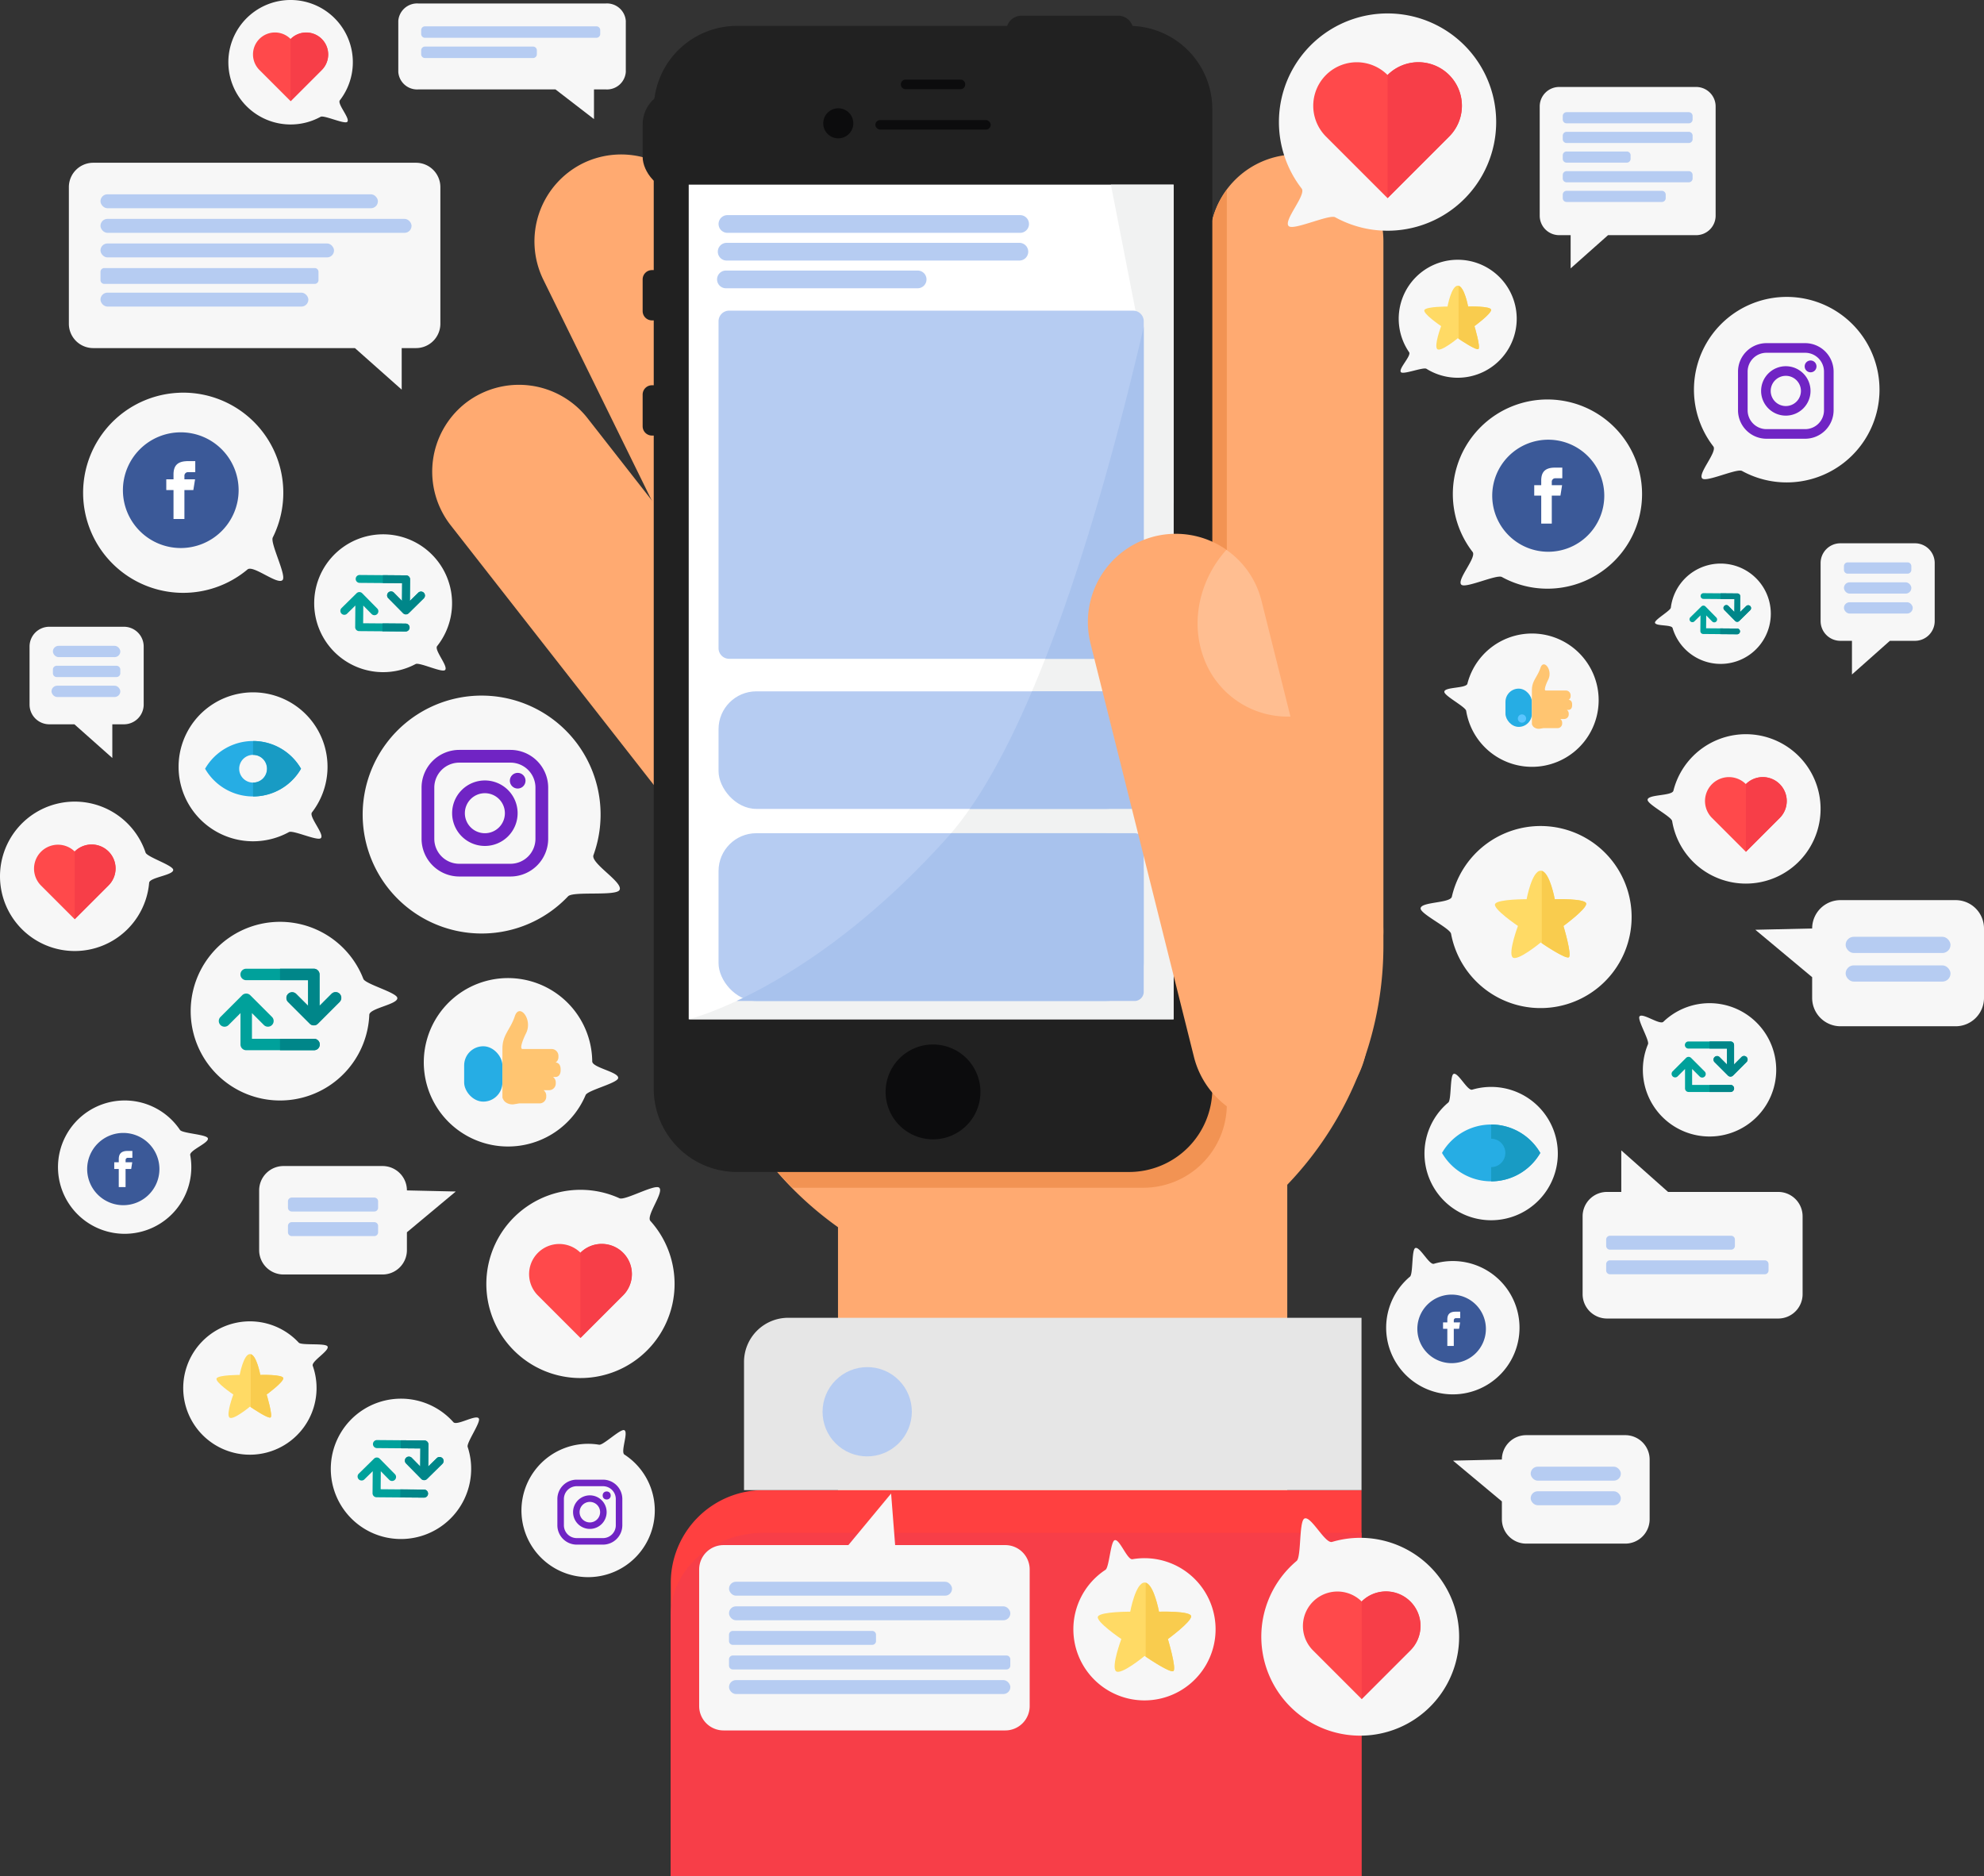 <svg xmlns="http://www.w3.org/2000/svg" xmlns:xlink="http://www.w3.org/1999/xlink" width="425.569" height="402.467"><rect width="100%" height="100%" fill="#333333" stroke="none"/><defs><linearGradient id="a" x1=".5" y1="15.936" x2=".5" y2="14.946" gradientUnits="objectBoundingBox"><stop offset="0" stop-color="#e09b3d"></stop><stop offset=".3" stop-color="#c74c4d"></stop><stop offset=".6" stop-color="#c21975"></stop><stop offset="1" stop-color="#7024c4"></stop></linearGradient><linearGradient id="b" x1=".5" y1="30.341" x2=".5" y2="28.428" xlink:href="#a"></linearGradient><linearGradient id="c" x1=".5" y1="127.107" x2=".5" y2="119.125" xlink:href="#a"></linearGradient><linearGradient id="d" x1=".5" y1="20.783" x2=".5" y2="19.794" xlink:href="#a"></linearGradient><linearGradient id="e" x1=".5" y1="39.711" x2=".5" y2="37.799" xlink:href="#a"></linearGradient><linearGradient id="f" x1=".5" y1="166.215" x2=".5" y2="158.233" xlink:href="#a"></linearGradient><linearGradient id="g" x1=".5" y1="30.113" x2=".5" y2="29.123" xlink:href="#a"></linearGradient><linearGradient id="h" x1=".5" y1="57.748" x2=".5" y2="55.836" xlink:href="#a"></linearGradient><linearGradient id="i" x1=".5" y1="241.488" x2=".5" y2="233.506" xlink:href="#a"></linearGradient></defs><g transform="translate(-109.253 -34.74)"><g transform="translate(201.964 56.736)"><path data-name="&#x41F;&#x440;&#x44F;&#x43C;&#x43E;&#x443;&#x433;&#x43E;&#x43B;&#x44C;&#x43D;&#x438;&#x43A; 992" fill="#ffaa71" d="M87.04 186.059h96.369v194.412H87.04z"></path><path data-name="&#x41A;&#x43E;&#x43D;&#x442;&#x443;&#x440; 797" d="M185.394 11.127a18.636 18.636 0 0 1 18.636 18.636v147.8a18.636 18.636 0 0 1-18.636 18.636 18.636 18.636 0 0 1-18.636-18.636V29.764a18.636 18.636 0 0 1 18.636-18.636Z" fill="#ffaa71"></path><path data-name="&#x41A;&#x43E;&#x43D;&#x442;&#x443;&#x440; 798" d="M148.393 0a18.636 18.636 0 0 1 18.636 18.636v128.708a18.636 18.636 0 0 1-18.635 18.641 18.636 18.636 0 0 1-18.636-18.636V18.636A18.636 18.636 0 0 1 148.393 0Z" fill="#ffaa71"></path><path data-name="&#x41A;&#x43E;&#x43D;&#x442;&#x443;&#x440; 799" d="M97.106 144.945a18.691 18.691 0 0 0 8.515-24.942L57.276 21.542a18.691 18.691 0 0 0-24.942-8.515 18.691 18.691 0 0 0-8.515 24.942l48.345 98.461a18.691 18.691 0 0 0 24.942 8.515Z" fill="#ffaa71"></path><path data-name="&#x41A;&#x43E;&#x43D;&#x442;&#x443;&#x440; 800" d="M104.381 188.823a18.691 18.691 0 0 0 3.2-26.161L33.294 67.684a18.691 18.691 0 0 0-26.161-3.2 18.691 18.691 0 0 0-3.2 26.161l74.285 94.978a18.691 18.691 0 0 0 26.161 3.2Z" fill="#ffaa71"></path><path data-name="&#x41A;&#x43E;&#x43D;&#x442;&#x443;&#x440; 801" d="M129.949 104.993a74.081 74.081 0 0 1 74.081 74.081v1.786a74.08 74.08 0 0 1-74.081 74.081 74.081 74.081 0 0 1-74.078-74.081v-1.786a74.081 74.081 0 0 1 74.081-74.081Z" fill="#ffaa71"></path><path data-name="&#x41A;&#x43E;&#x43D;&#x442;&#x443;&#x440; 802" d="M199.332 380.472H51.171v-62.941a19.888 19.888 0 0 1 19.888-19.888h128.273Z" fill="#ff4040"></path><path data-name="&#x41A;&#x43E;&#x43D;&#x442;&#x443;&#x440; 803" d="M199.332 380.471H51.171v-55.977c0-9.769 8.9-17.687 19.888-17.687h128.273Z" fill="#f73e48"></path><path data-name="&#x41A;&#x43E;&#x43D;&#x442;&#x443;&#x440; 804" d="M199.335 260.68H76.362a9.481 9.481 0 0 0-9.481 9.48v27.481h132.454Z" fill="#e6e6e6"></path><ellipse data-name="&#x42D;&#x43B;&#x43B;&#x438;&#x43F;&#x441; 51" cx="9.583" cy="9.565" rx="9.583" ry="9.565" transform="rotate(-44.946 379.333 44.007)" fill="#b6ccf2"></ellipse><path data-name="&#x41A;&#x43E;&#x43D;&#x442;&#x443;&#x440; 805" d="M77.254 232.785h75.331a17.911 17.911 0 0 0 17.859-17.858V18.685a18.562 18.562 0 0 0-3.413 7.935v-7.982a18.636 18.636 0 1 0-37.272 0v15.873a18.7 18.7 0 0 0-18.363-15.49 18.691 18.691 0 0 0-18.642 18.634v21.014a18.633 18.633 0 0 0-37 3.146v120.578a18.549 18.549 0 0 0 .259 3.067 73.9 73.9 0 0 0 21.241 47.325Z" fill="#f29353"></path></g><g transform="translate(247.1 38.106)"><g data-name="tlp body"><path data-name="&#x41A;&#x43E;&#x43D;&#x442;&#x443;&#x440; 806" d="M20.238 2.186h84.1a17.859 17.859 0 0 1 17.858 17.858v210.132a17.859 17.859 0 0 1-17.859 17.859h-84.1A17.858 17.858 0 0 1 2.38 230.176V20.045A17.859 17.859 0 0 1 20.238 2.186Z" fill="#212121"></path><path data-name="&#x41A;&#x43E;&#x43D;&#x442;&#x443;&#x440; 807" d="M81.271 0h20.726a3.258 3.258 0 0 1 3.258 3.258v5.66a3.258 3.258 0 0 1-3.258 3.258H81.271a3.258 3.258 0 0 1-3.258-3.258v-5.66A3.258 3.258 0 0 1 81.271 0Z" fill="#212121"></path><rect data-name="&#x41F;&#x440;&#x44F;&#x43C;&#x43E;&#x443;&#x433;&#x43E;&#x43B;&#x44C;&#x43D;&#x438;&#x43A; 993" width="14.646" height="21.584" rx="7.323" transform="translate(0 15.994)" fill="#212121"></rect><path data-name="&#x41A;&#x43E;&#x43D;&#x442;&#x443;&#x440; 808" d="M2 54.571h10.646a2 2 0 0 1 2 2v6.791a2 2 0 0 1-2 2H2a2 2 0 0 1-2-2v-6.791a2 2 0 0 1 2-2Z" fill="#212121"></path><path data-name="&#x41A;&#x43E;&#x43D;&#x442;&#x443;&#x440; 809" d="M2 79.275h10.646a2 2 0 0 1 2 2v6.791a2 2 0 0 1-2 2H2a2 2 0 0 1-2-2v-6.791a2 2 0 0 1 2-2Z" fill="#212121"></path><rect data-name="&#x41F;&#x440;&#x44F;&#x43C;&#x43E;&#x443;&#x433;&#x43E;&#x43B;&#x44C;&#x43D;&#x438;&#x43A; 994" width="24.743" height="2.036" rx="1.018" transform="translate(49.919 22.391)" fill="#0c0c0d"></rect><path data-name="&#x41A;&#x43E;&#x43D;&#x442;&#x443;&#x440; 810" d="M56.374 13.718h11.833a.981.981 0 0 1 .981.981v.074a.981.981 0 0 1-.981.981H56.374a.981.981 0 0 1-.981-.981v-.074a.981.981 0 0 1 .981-.981Z" fill="#0c0c0d"></path><circle data-name="&#x42D;&#x43B;&#x43B;&#x438;&#x43F;&#x441; 52" cx="3.227" cy="3.227" r="3.227" transform="rotate(-7.018 184.537 -302.701)" fill="#0c0c0d"></circle><path data-name="&#x41A;&#x43E;&#x43D;&#x442;&#x443;&#x440; 811" d="M69.484 223.664a10.174 10.174 0 1 0 0 14.388 10.185 10.185 0 0 0 0-14.388Z" fill="#0c0c0d"></path></g><path data-name="&#x41F;&#x440;&#x44F;&#x43C;&#x43E;&#x443;&#x433;&#x43E;&#x43B;&#x44C;&#x43D;&#x438;&#x43A; 995" fill="#fff" d="M9.882 36.24h104.005v179.041H9.882z"></path><path data-name="&#x41A;&#x43E;&#x43D;&#x442;&#x443;&#x440; 812" d="M65.332 176.322c-29.309 32.649-55.45 38.959-55.45 38.959h104.005V36.24S94.64 143.674 65.332 176.322Z" fill="#f1f2f2"></path><path data-name="&#x41A;&#x43E;&#x43D;&#x442;&#x443;&#x440; 813" d="M113.887 105.03V36.24h-13.448Z" fill="#f1f2f2"></path><path data-name="&#x41A;&#x43E;&#x43D;&#x442;&#x443;&#x440; 814" d="M80.972 46.58H18.187a1.9 1.9 0 0 1-1.9-1.9 1.9 1.9 0 0 1 1.9-1.9h62.785a1.9 1.9 0 0 1 1.9 1.9 1.9 1.9 0 0 1-1.9 1.9Z" fill="#b6ccf2"></path><path data-name="&#x41A;&#x43E;&#x43D;&#x442;&#x443;&#x440; 815" d="M80.811 52.524H18.025a1.9 1.9 0 0 1-1.9-1.9 1.9 1.9 0 0 1 1.9-1.9H80.81a1.9 1.9 0 0 1 1.9 1.9 1.9 1.9 0 0 1-1.899 1.9Z" fill="#b6ccf2"></path><path data-name="&#x41A;&#x43E;&#x43D;&#x442;&#x443;&#x440; 816" d="M58.99 58.469H17.865a1.9 1.9 0 0 1-1.9-1.9 1.9 1.9 0 0 1 1.9-1.9h41.126a1.9 1.9 0 0 1 1.9 1.9 1.9 1.9 0 0 1-1.901 1.9Z" fill="#b6ccf2"></path><rect data-name="&#x41F;&#x440;&#x44F;&#x43C;&#x43E;&#x443;&#x433;&#x43E;&#x43B;&#x44C;&#x43D;&#x438;&#x43A; 996" width="91.204" height="35.993" rx="8.11" transform="translate(16.282 175.364)" fill="#b6ccf2"></rect><rect data-name="&#x41F;&#x440;&#x44F;&#x43C;&#x43E;&#x443;&#x433;&#x43E;&#x43B;&#x44C;&#x43D;&#x438;&#x43A; 997" width="91.204" height="25.218" rx="8.11" transform="translate(16.282 144.932)" fill="#b6ccf2"></rect><path data-name="&#x41A;&#x43E;&#x43D;&#x442;&#x443;&#x440; 817" d="M18.558 63.275h86.653a2.276 2.276 0 0 1 2.276 2.276v70.125a2.276 2.276 0 0 1-2.276 2.276H18.558a2.276 2.276 0 0 1-2.276-2.276v-70.13a2.276 2.276 0 0 1 2.276-2.276Z" fill="#b6ccf2"></path><path data-name="&#x41A;&#x43E;&#x43D;&#x442;&#x443;&#x440; 818" d="M107.486 135.984V66.711c-4.749 20.482-11.975 47.9-21.125 71.241h19.157a1.968 1.968 0 0 0 1.968-1.968Z" fill="#a8c2ed"></path><path data-name="&#x41A;&#x43E;&#x43D;&#x442;&#x443;&#x440; 819" d="M20.139 211.353h85.376a1.968 1.968 0 0 0 1.968-1.968v-32.053a1.968 1.968 0 0 0-1.968-1.968h-39.35c-.278.325-.557.646-.837.958-18.056 20.118-34.913 30.231-45.189 35.031Z" fill="#a8c2ed"></path><path data-name="&#x41A;&#x43E;&#x43D;&#x442;&#x443;&#x440; 820" d="M105.518 170.15a1.968 1.968 0 0 0 1.968-1.968V146.9a1.968 1.968 0 0 0-1.968-1.968H83.511c-4.115 9.667-8.577 18.367-13.343 25.218Z" fill="#a8c2ed"></path></g><path data-name="&#x41A;&#x43E;&#x43D;&#x442;&#x443;&#x440; 821" d="M388.292 275.256a18.957 18.957 0 0 0 13.749-22.923l-22.212-88.785a18.956 18.956 0 0 0-22.923-13.749 18.957 18.957 0 0 0-13.749 22.923l22.211 88.785a18.957 18.957 0 0 0 22.924 13.749Z" fill="#ffaa71"></path><path data-name="&#x41A;&#x43E;&#x43D;&#x442;&#x443;&#x440; 822" d="M367.502 175.989c-3.023-7.961-.854-17.016 4.809-23.305a18.794 18.794 0 0 1 7.517 10.864l6.228 24.9a19.139 19.139 0 0 1-18.554-12.459Z" fill="#ffbe91"></path><path data-name="&#x41A;&#x43E;&#x43D;&#x442;&#x443;&#x440; 823" d="M124.024 74.881v29.3a5.228 5.228 0 0 0 5.228 5.228h56.132l10.032 8.911v-8.911h3.068a5.228 5.228 0 0 0 5.228-5.228v-29.3a5.228 5.228 0 0 0-5.228-5.228h-69.237a5.228 5.228 0 0 0-5.223 5.228Z" fill="#f7f7f7"></path><rect data-name="&#x41F;&#x440;&#x44F;&#x43C;&#x43E;&#x443;&#x433;&#x43E;&#x43B;&#x44C;&#x43D;&#x438;&#x43A; 998" width="44.589" height="2.989" rx="1.494" transform="translate(130.807 97.515)" fill="#b6ccf2"></rect><path data-name="&#x41A;&#x43E;&#x43D;&#x442;&#x443;&#x440; 824" d="M131.624 92.24h45.132a.814.814 0 0 1 .815.814v1.772a.814.814 0 0 1-.815.814h-45.132a.815.815 0 0 1-.814-.815v-1.772a.814.814 0 0 1 .814-.813Z" fill="#b6ccf2"></path><rect data-name="&#x41F;&#x440;&#x44F;&#x43C;&#x43E;&#x443;&#x433;&#x43E;&#x43B;&#x44C;&#x43D;&#x438;&#x43A; 999" width="50.093" height="2.989" rx="1.494" transform="translate(130.807 86.966)" fill="#b6ccf2"></rect><rect data-name="&#x41F;&#x440;&#x44F;&#x43C;&#x43E;&#x443;&#x433;&#x43E;&#x43B;&#x44C;&#x43D;&#x438;&#x43A; 1000" width="66.724" height="2.989" rx="1.494" transform="translate(130.807 81.692)" fill="#b6ccf2"></rect><rect data-name="&#x41F;&#x440;&#x44F;&#x43C;&#x43E;&#x443;&#x433;&#x43E;&#x43B;&#x44C;&#x43D;&#x438;&#x43A; 1001" width="59.506" height="2.989" rx="1.494" transform="translate(130.807 76.418)" fill="#b6ccf2"></rect><path data-name="&#x41A;&#x43E;&#x43D;&#x442;&#x443;&#x440; 825" d="M477.257 57.575v23.431a4.18 4.18 0 0 1-4.18 4.18h-18.9l-8.022 7.125v-7.125h-2.453a4.18 4.18 0 0 1-4.18-4.18V57.575a4.18 4.18 0 0 1 4.18-4.18h29.376a4.18 4.18 0 0 1 4.179 4.18Z" fill="#f7f7f7"></path><path data-name="&#x41A;&#x43E;&#x43D;&#x442;&#x443;&#x440; 826" d="M445.28 58.804h26.223a.815.815 0 0 1 .814.814v.761a.815.815 0 0 1-.814.814H445.28a.815.815 0 0 1-.814-.814v-.76a.814.814 0 0 1 .814-.815Z" fill="#b6ccf2"></path><path data-name="&#x41A;&#x43E;&#x43D;&#x442;&#x443;&#x440; 827" d="M445.281 63.022h26.222a.814.814 0 0 1 .815.814v.761a.814.814 0 0 1-.814.814h-26.223a.814.814 0 0 1-.815-.814v-.761a.814.814 0 0 1 .815-.814Z" fill="#b6ccf2"></path><path data-name="&#x41A;&#x43E;&#x43D;&#x442;&#x443;&#x440; 828" d="M445.28 67.238h12.924a.814.814 0 0 1 .814.814v.761a.814.814 0 0 1-.814.814H445.28a.815.815 0 0 1-.814-.814v-.761a.815.815 0 0 1 .814-.814Z" fill="#b6ccf2"></path><path data-name="&#x41A;&#x43E;&#x43D;&#x442;&#x443;&#x440; 829" d="M445.28 71.456h26.223a.815.815 0 0 1 .814.814v.761a.815.815 0 0 1-.814.814H445.28a.815.815 0 0 1-.814-.814v-.761a.814.814 0 0 1 .814-.814Z" fill="#b6ccf2"></path><path data-name="&#x41A;&#x43E;&#x43D;&#x442;&#x443;&#x440; 830" d="M445.281 75.674h20.452a.814.814 0 0 1 .814.814v.761a.814.814 0 0 1-.814.814h-20.452a.814.814 0 0 1-.815-.814v-.761a.814.814 0 0 1 .815-.814Z" fill="#b6ccf2"></path><path data-name="&#x41A;&#x43E;&#x43D;&#x442;&#x443;&#x440; 831" d="M330.119 400.705v-29.3a5.228 5.228 0 0 0-5.228-5.228H301.26l-.863-11.065-9.168 11.065h-26.778a5.228 5.228 0 0 0-5.228 5.228v29.3a5.228 5.228 0 0 0 5.228 5.228h60.44a5.228 5.228 0 0 0 5.228-5.228Z" fill="#f7f7f7"></path><rect data-name="&#x41F;&#x440;&#x44F;&#x43C;&#x43E;&#x443;&#x433;&#x43E;&#x43B;&#x44C;&#x43D;&#x438;&#x43A; 1002" width="60.343" height="2.989" rx="1.494" transform="translate(265.627 395.135)" fill="#b6ccf2"></rect><path data-name="&#x41A;&#x43E;&#x43D;&#x442;&#x443;&#x440; 832" d="M266.441 389.86h58.709a.815.815 0 0 1 .815.815v1.36a.814.814 0 0 1-.815.814h-58.709a.814.814 0 0 1-.815-.814v-1.36a.814.814 0 0 1 .814-.814Z" fill="#b6ccf2"></path><path data-name="&#x41A;&#x43E;&#x43D;&#x442;&#x443;&#x440; 833" d="M266.441 384.586h29.9a.815.815 0 0 1 .815.815v1.36a.814.814 0 0 1-.815.815h-29.9a.814.814 0 0 1-.815-.815v-1.36a.815.815 0 0 1 .815-.815Z" fill="#b6ccf2"></path><rect data-name="&#x41F;&#x440;&#x44F;&#x43C;&#x43E;&#x443;&#x433;&#x43E;&#x43B;&#x44C;&#x43D;&#x438;&#x43A; 1003" width="60.343" height="2.989" rx="1.494" transform="translate(265.627 379.312)" fill="#b6ccf2"></rect><rect data-name="&#x41F;&#x440;&#x44F;&#x43C;&#x43E;&#x443;&#x433;&#x43E;&#x43B;&#x44C;&#x43D;&#x438;&#x43A; 1004" width="47.839" height="2.989" rx="1.494" transform="translate(265.627 374.037)" fill="#b6ccf2"></rect><path data-name="&#x41A;&#x43E;&#x43D;&#x442;&#x443;&#x440; 834" d="M524.248 155.519v12.444a4.239 4.239 0 0 1-4.239 4.239h-5.377l-8.134 7.225v-7.225h-2.485a4.239 4.239 0 0 1-4.239-4.239v-12.444a4.239 4.239 0 0 1 4.239-4.239h16a4.239 4.239 0 0 1 4.235 4.239Z" fill="#f7f7f7"></path><path data-name="&#x41A;&#x43E;&#x43D;&#x442;&#x443;&#x440; 835" d="M505.594 155.374h12.83a.815.815 0 0 1 .814.814v.794a.815.815 0 0 1-.814.814h-12.829a.814.814 0 0 1-.814-.814v-.794a.814.814 0 0 1 .813-.814Z" fill="#b6ccf2"></path><rect data-name="&#x41F;&#x440;&#x44F;&#x43C;&#x43E;&#x443;&#x433;&#x43E;&#x43B;&#x44C;&#x43D;&#x438;&#x43A; 1005" width="14.458" height="2.423" rx="1.212" transform="translate(504.78 159.65)" fill="#b6ccf2"></rect><rect data-name="&#x41F;&#x440;&#x44F;&#x43C;&#x43E;&#x443;&#x433;&#x43E;&#x43B;&#x44C;&#x43D;&#x438;&#x43A; 1006" width="14.757" height="2.423" rx="1.212" transform="translate(504.78 163.926)" fill="#b6ccf2"></rect><path data-name="&#x41A;&#x43E;&#x43D;&#x442;&#x443;&#x440; 836" d="M115.592 173.423v12.444a4.239 4.239 0 0 0 4.243 4.243h5.377l8.134 7.225v-7.225h2.489a4.239 4.239 0 0 0 4.239-4.239v-12.448a4.239 4.239 0 0 0-4.239-4.239h-16a4.239 4.239 0 0 0-4.243 4.239Z" fill="#f7f7f7"></path><rect data-name="&#x41F;&#x440;&#x44F;&#x43C;&#x43E;&#x443;&#x433;&#x43E;&#x43B;&#x44C;&#x43D;&#x438;&#x43A; 1007" width="14.459" height="2.423" rx="1.212" transform="translate(120.601 173.277)" fill="#b6ccf2"></rect><path data-name="&#x41A;&#x43E;&#x43D;&#x442;&#x443;&#x440; 837" d="M134.245 179.976h-12.83a.815.815 0 0 1-.814-.815v-.794a.814.814 0 0 1 .814-.814h12.83a.814.814 0 0 1 .814.814v.794a.815.815 0 0 1-.815.814Z" fill="#b6ccf2"></path><rect data-name="&#x41F;&#x440;&#x44F;&#x43C;&#x43E;&#x443;&#x433;&#x43E;&#x43B;&#x44C;&#x43D;&#x438;&#x43A; 1008" width="14.757" height="2.423" rx="1.212" transform="translate(120.302 181.83)" fill="#b6ccf2"></rect><path data-name="&#x41A;&#x43E;&#x43D;&#x442;&#x443;&#x440; 838" d="M194.687 39.221v10.964a4.05 4.05 0 0 0 4.3 3.735h29.417l8.259 6.366V53.92h2.526a4.05 4.05 0 0 0 4.3-3.735V39.221a4.05 4.05 0 0 0-4.3-3.735h-40.2a4.05 4.05 0 0 0-4.302 3.735Z" fill="#f7f7f7"></path><path data-name="&#x41A;&#x43E;&#x43D;&#x442;&#x443;&#x440; 839" d="M200.411 40.388h36.775a.814.814 0 0 1 .815.814v.832a.815.815 0 0 1-.815.814h-36.775a.814.814 0 0 1-.814-.814v-.832a.814.814 0 0 1 .814-.814Z" fill="#b6ccf2"></path><path data-name="&#x41A;&#x43E;&#x43D;&#x442;&#x443;&#x440; 840" d="M200.411 44.73h23.184a.814.814 0 0 1 .814.814v.832a.814.814 0 0 1-.814.814h-23.184a.814.814 0 0 1-.815-.814v-.832a.814.814 0 0 1 .815-.814Z" fill="#b6ccf2"></path><path data-name="&#x41A;&#x43E;&#x43D;&#x442;&#x443;&#x440; 841" d="M164.841 290.092v12.809a5.228 5.228 0 0 0 5.228 5.227h21.239a5.228 5.228 0 0 0 5.228-5.227v-3.827l10.479-8.745-10.479-.237a5.228 5.228 0 0 0-5.228-5.228h-21.239a5.228 5.228 0 0 0-5.228 5.228Z" fill="#f7f7f7"></path><path data-name="&#x41A;&#x43E;&#x43D;&#x442;&#x443;&#x440; 842" d="M189.543 294.617h-17.709a.814.814 0 0 1-.815-.814v-1.36a.814.814 0 0 1 .815-.814h17.709a.814.814 0 0 1 .815.815v1.36a.815.815 0 0 1-.815.813Z" fill="#b6ccf2"></path><path data-name="&#x41A;&#x43E;&#x43D;&#x442;&#x443;&#x440; 843" d="M189.543 299.892h-17.709a.814.814 0 0 1-.815-.815v-1.36a.814.814 0 0 1 .815-.814h17.709a.814.814 0 0 1 .815.814v1.36a.815.815 0 0 1-.815.815Z" fill="#b6ccf2"></path><path data-name="&#x41A;&#x43E;&#x43D;&#x442;&#x443;&#x440; 844" d="M463.101 347.823v12.808a5.228 5.228 0 0 1-5.228 5.228h-21.239a5.228 5.228 0 0 1-5.228-5.228v-3.827l-10.479-8.745 10.479-.237a5.228 5.228 0 0 1 5.228-5.228h21.239a5.228 5.228 0 0 1 5.228 5.229Z" fill="#f7f7f7"></path><rect data-name="&#x41F;&#x440;&#x44F;&#x43C;&#x43E;&#x443;&#x433;&#x43E;&#x43B;&#x44C;&#x43D;&#x438;&#x43A; 1009" width="19.338" height="2.989" rx="1.494" transform="translate(437.585 349.359)" fill="#b6ccf2"></rect><rect data-name="&#x41F;&#x440;&#x44F;&#x43C;&#x43E;&#x443;&#x433;&#x43E;&#x43B;&#x44C;&#x43D;&#x438;&#x43A; 1010" width="19.338" height="2.989" rx="1.494" transform="translate(437.585 354.633)" fill="#b6ccf2"></rect><path data-name="&#x41A;&#x43E;&#x43D;&#x442;&#x443;&#x440; 845" d="M534.822 233.903v14.9a6.08 6.08 0 0 1-6.081 6.08h-24.7a6.08 6.08 0 0 1-6.08-6.08v-4.45l-12.188-10.171 12.188-.276a6.08 6.08 0 0 1 6.08-6.08h24.7a6.081 6.081 0 0 1 6.081 6.077Z" fill="#f7f7f7"></path><rect data-name="&#x41F;&#x440;&#x44F;&#x43C;&#x43E;&#x443;&#x433;&#x43E;&#x43B;&#x44C;&#x43D;&#x438;&#x43A; 1011" width="22.492" height="3.476" rx="1.738" transform="translate(505.144 235.69)" fill="#b6ccf2"></rect><rect data-name="&#x41F;&#x440;&#x44F;&#x43C;&#x43E;&#x443;&#x433;&#x43E;&#x43B;&#x44C;&#x43D;&#x438;&#x43A; 1012" width="22.492" height="3.476" rx="1.738" transform="translate(505.144 241.824)" fill="#b6ccf2"></rect><path data-name="&#x41A;&#x43E;&#x43D;&#x442;&#x443;&#x440; 846" d="M495.911 312.347v-16.7a5.228 5.228 0 0 0-5.228-5.228h-23.631l-10.032-8.911v8.911h-3.068a5.228 5.228 0 0 0-5.228 5.228v16.7a5.228 5.228 0 0 0 5.228 5.228h36.732a5.228 5.228 0 0 0 5.228-5.228Z" fill="#f7f7f7"></path><path data-name="&#x41A;&#x43E;&#x43D;&#x442;&#x443;&#x440; 847" d="M454.592 305.092h33.2a.815.815 0 0 1 .814.815v1.36a.814.814 0 0 1-.814.814h-33.2a.814.814 0 0 1-.814-.814v-1.36a.815.815 0 0 1 .814-.815Z" fill="#b6ccf2"></path><path data-name="&#x41A;&#x43E;&#x43D;&#x442;&#x443;&#x440; 848" d="M454.592 299.818h25.985a.814.814 0 0 1 .814.814v1.36a.815.815 0 0 1-.814.815h-25.985a.815.815 0 0 1-.814-.815v-1.36a.814.814 0 0 1 .814-.814Z" fill="#b6ccf2"></path><path data-name="&#x41A;&#x43E;&#x43D;&#x442;&#x443;&#x440; 849" d="M430.184 60.933a23.3 23.3 0 0 1-34.523 20.417c-1.269-.7-8.838 2.832-9.948 1.917-1.343-1.107 3.812-6.706 2.746-8.083a23.3 23.3 0 1 1 41.725-14.251Z" fill="#f7f7f7"></path><path data-name="&#x41A;&#x43E;&#x43D;&#x442;&#x443;&#x440; 850" d="M406.887 50.828a9.338 9.338 0 1 0-13.206 13.206l13.206 13.206 13.206-13.206A9.338 9.338 0 0 0 406.9 50.815l-.013.013Z" fill="#ff494b"></path><path data-name="&#x41A;&#x43E;&#x43D;&#x442;&#x443;&#x440; 851" d="M420.094 50.828a9.338 9.338 0 0 0-13.206 0V77.24l13.206-13.206a9.339 9.339 0 0 0 0-13.206Z" fill="#f73e48"></path><path data-name="&#x41A;&#x43E;&#x43D;&#x442;&#x443;&#x440; 852" d="M493.653 220.851a16.031 16.031 0 0 1-25.723-9.982c-.162-.983-5.291-3.574-5.268-4.563.027-1.2 5.248-.791 5.538-1.953a16.026 16.026 0 1 1 25.453 16.5Z" fill="#f7f7f7"></path><path data-name="&#x41A;&#x43E;&#x43D;&#x442;&#x443;&#x440; 853" d="M483.744 202.939a5.134 5.134 0 0 0-7.261 7.261l7.261 7.261 7.261-7.261a5.134 5.134 0 0 0-7.261-7.261Z" fill="#ff494b"></path><path data-name="&#x41A;&#x43E;&#x43D;&#x442;&#x443;&#x440; 854" d="M491.005 202.939a5.134 5.134 0 0 0-7.261 0v14.522l7.261-7.261a5.134 5.134 0 0 0 0-7.261Z" fill="#f73e48"></path><path data-name="&#x41A;&#x43E;&#x43D;&#x442;&#x443;&#x440; 855" d="M113.499 211.851a16.031 16.031 0 0 1 26.981 5.778c.315.945 5.79 2.69 5.925 3.671.163 1.186-5.056 1.613-5.159 2.807a16.026 16.026 0 1 1-27.747-12.255Z" fill="#f7f7f7"></path><path data-name="&#x41A;&#x43E;&#x43D;&#x442;&#x443;&#x440; 856" d="M125.278 217.399a5.135 5.135 0 0 0-7.264 7.259l7.261 7.261 7.261-7.261a5.134 5.134 0 1 0-7.259-7.263Z" fill="#ff494b"></path><path data-name="&#x41A;&#x43E;&#x43D;&#x442;&#x443;&#x440; 857" d="M132.54 217.399a5.134 5.134 0 0 0-7.261 0v14.523l7.261-7.261a5.134 5.134 0 0 0 0-7.262Z" fill="#f73e48"></path><path data-name="&#x41A;&#x43E;&#x43D;&#x442;&#x443;&#x440; 858" d="M213.63 311.664a20.195 20.195 0 0 1 28.512-19.881c1.142.522 7.454-3.02 8.473-2.3 1.233.869-2.86 6.042-1.849 7.163a20.189 20.189 0 1 1-35.136 15.019Z" fill="#f7f7f7"></path><path data-name="&#x41A;&#x43E;&#x43D;&#x442;&#x443;&#x440; 859" d="M233.761 303.456a6.468 6.468 0 0 0-9.147 9.147l9.147 9.147 9.147-9.147a6.468 6.468 0 0 0-9.147-9.147Z" fill="#ff494b"></path><path data-name="&#x41A;&#x43E;&#x43D;&#x442;&#x443;&#x440; 860" d="M242.909 303.456a6.468 6.468 0 0 0-9.147 0v18.294l9.147-9.147a6.468 6.468 0 0 0 0-9.147Z" fill="#f73e48"></path><path data-name="&#x41A;&#x43E;&#x43D;&#x442;&#x443;&#x440; 861" d="M158.236 48.092a13.356 13.356 0 0 0 19.786 11.7c.727-.4 5.065 1.623 5.7 1.1.77-.634-2.185-3.843-1.574-4.633a13.352 13.352 0 1 0-23.914-8.168Z" fill="#f7f7f7"></path><path data-name="&#x41A;&#x43E;&#x43D;&#x442;&#x443;&#x440; 862" d="M171.592 43.11a4.713 4.713 0 1 0-6.665 6.665l6.665 6.665 6.665-6.665a4.713 4.713 0 1 0-6.665-6.665Z" fill="#ff494b"></path><path data-name="&#x41A;&#x43E;&#x43D;&#x442;&#x443;&#x440; 863" d="M178.252 43.111a4.713 4.713 0 0 0-6.665 0v13.33l6.665-6.665a4.713 4.713 0 0 0 0-6.665Z" fill="#f73e48"></path><path data-name="&#x41A;&#x43E;&#x43D;&#x442;&#x443;&#x440; 864" d="M461.476 140.725a20.3 20.3 0 0 1-30.074 17.785c-1.105-.609-7.7 2.467-8.666 1.67-1.17-.964 3.321-5.842 2.392-7.041a20.294 20.294 0 1 1 36.348-12.414Z" fill="#f7f7f7"></path><path data-name="&#x41A;&#x43E;&#x43D;&#x442;&#x443;&#x440; 865" d="M221.907 363.47a14.3 14.3 0 0 1 15.864-18.825c.877.148 4.546-3.432 5.375-3.127 1 .369-.85 4.658.047 5.24a14.3 14.3 0 1 1-21.286 16.713Z" fill="#f7f7f7"></path><path data-name="&#x41A;&#x43E;&#x43D;&#x442;&#x443;&#x440; 866" d="M147.558 199.229a15.98 15.98 0 0 0 23.674 14c.87-.479 6.061 1.942 6.822 1.315.921-.759-2.614-4.6-1.883-5.543a15.975 15.975 0 1 0-28.613-9.773Z" fill="#f7f7f7"></path><path data-name="&#x41A;&#x43E;&#x43D;&#x442;&#x443;&#x440; 867" d="M173.822 199.64a11.875 11.875 0 0 0-20.578 0 11.874 11.874 0 0 0 20.578 0Zm-7.316 0a2.973 2.973 0 1 1-2.973-2.973 2.973 2.973 0 0 1 2.973 2.973Z" fill="#26ade4"></path><path data-name="&#x41A;&#x43E;&#x43D;&#x442;&#x443;&#x440; 868" d="M163.533 205.587v-2.973a2.974 2.974 0 1 0 .009-5.947h-.009v-2.973a11.877 11.877 0 0 1 10.288 5.945 11.878 11.878 0 0 1-10.288 5.948Z" fill="#189bc4"></path><path data-name="&#x41A;&#x43E;&#x43D;&#x442;&#x443;&#x440; 869" d="M452.095 246.552a19.533 19.533 0 0 1-31.588-11.512c-.222-1.194-6.535-4.22-6.533-5.426 0-1.459 6.372-1.1 6.7-2.519a19.528 19.528 0 1 1 31.423 19.457Z" fill="#f7f7f7"></path><path data-name="&#x41A;&#x43E;&#x43D;&#x442;&#x443;&#x440; 870" d="M439.734 221.514c1.9 0 3.017 6.113 3.017 6.113s6.746-.207 6.746.98-4.882 4.759-4.882 4.759 1.872 6.241 1.152 6.719-6.034-3.172-6.034-3.172-5.056 4.188-6.034 3.172 1.152-6.719 1.152-6.719-5.558-3.748-4.882-4.759 6.746-.98 6.746-.98 1.123-6.113 3.019-6.113Z" fill="#ffda65"></path><path data-name="&#x41A;&#x43E;&#x43D;&#x442;&#x443;&#x440; 871" d="M449.498 228.608c0-1.187-6.746-.98-6.746-.98s-1.031-5.618-2.788-6.08v15.521c1.026.691 5.175 3.435 5.805 3.017.72-.478-1.152-6.719-1.152-6.719s4.881-3.572 4.881-4.759Z" fill="#f9cc4e"></path><path data-name="&#x41A;&#x43E;&#x43D;&#x442;&#x443;&#x440; 872" d="M347.591 397.711a15.258 15.258 0 0 1-1.21-26.234c.794-.519 1.075-5.981 1.945-6.342 1.052-.437 2.708 4.263 3.832 4.069a15.254 15.254 0 1 1-4.566 28.507Z" fill="#f7f7f7"></path><path data-name="&#x41A;&#x43E;&#x43D;&#x442;&#x443;&#x440; 873" d="M354.772 374.208c1.94 0 3.086 6.252 3.086 6.252s6.9-.211 6.9 1-4.993 4.867-4.993 4.867 1.915 6.383 1.179 6.872-6.171-3.245-6.171-3.245-5.171 4.283-6.172 3.245 1.179-6.872 1.179-6.872-5.685-3.834-4.993-4.867 6.9-1 6.9-1 1.145-6.252 3.085-6.252Z" fill="#ffda65"></path><path data-name="&#x41A;&#x43E;&#x43D;&#x442;&#x443;&#x440; 874" d="M364.757 381.463c0-1.214-6.9-1-6.9-1s-1.054-5.745-2.851-6.218v15.874c1.049.707 5.292 3.513 5.937 3.085.736-.489-1.178-6.872-1.178-6.872s4.992-3.655 4.992-4.869Z" fill="#f9cc4e"></path><path data-name="&#x41A;&#x43E;&#x43D;&#x442;&#x443;&#x440; 875" d="M149.278 327.996a14.3 14.3 0 0 1 24.051-5.253c.6.651 5.7.051 6.167.8.57.9-3.513 3.175-3.157 4.182a14.3 14.3 0 1 1-27.062.273Z" fill="#f7f7f7"></path><path data-name="&#x41A;&#x43E;&#x43D;&#x442;&#x443;&#x440; 876" d="M162.876 325.199c1.389 0 2.209 4.476 2.209 4.476s4.94-.151 4.94.718-3.575 3.484-3.575 3.484 1.371 4.57.844 4.92-4.419-2.323-4.419-2.323-3.7 3.066-4.419 2.323.844-4.92.844-4.92-4.07-2.745-3.575-3.484 4.94-.718 4.94-.718.822-4.476 2.211-4.476Z" fill="#ffda65"></path><path data-name="&#x41A;&#x43E;&#x43D;&#x442;&#x443;&#x440; 877" d="M170.025 330.393c0-.869-4.94-.718-4.94-.718s-.755-4.113-2.042-4.452v11.365c.751.506 3.789 2.515 4.251 2.209.527-.35-.844-4.92-.844-4.92s3.575-2.615 3.575-3.484Z" fill="#f9cc4e"></path><path data-name="&#x41A;&#x43E;&#x43D;&#x442;&#x443;&#x440; 878" d="M434.57 103.814a12.66 12.66 0 0 1-19.341 10.037c-.667-.417-4.879 1.27-5.454.741-.7-.641 2.27-3.523 1.733-4.3a12.656 12.656 0 1 1 23.062-6.476Z" fill="#f7f7f7"></path><path data-name="&#x41A;&#x43E;&#x43D;&#x442;&#x443;&#x440; 879" d="M421.954 96.018c1.389 0 2.209 4.477 2.209 4.477s4.94-.151 4.94.718-3.575 3.484-3.575 3.484 1.371 4.57.844 4.92-4.418-2.323-4.418-2.323-3.7 3.067-4.419 2.323.844-4.92.844-4.92-4.07-2.745-3.575-3.484 4.94-.718 4.94-.718.825-4.477 2.21-4.477Z" fill="#ffda65"></path><path data-name="&#x41A;&#x43E;&#x43D;&#x442;&#x443;&#x440; 880" d="M429.101 101.212c0-.869-4.94-.718-4.94-.718s-.755-4.114-2.041-4.452v11.365c.751.506 3.789 2.515 4.25 2.209.527-.35-.844-4.92-.844-4.92s3.575-2.615 3.575-3.484Z" fill="#f9cc4e"></path><path data-name="&#x41A;&#x43E;&#x43D;&#x442;&#x443;&#x440; 881" d="M188.265 217.261a25.524 25.524 0 0 0 42.836 9.75c1.089-1.153 10.165 0 11.017-1.327 1.031-1.6-6.219-5.72-5.567-7.513a25.517 25.517 0 1 0-48.286-.911Z" fill="#f7f7f7"></path><path data-name="&#x41A;&#x43E;&#x43D;&#x442;&#x443;&#x440; 882" d="M446.67 196.2a14.3 14.3 0 0 1-22.921-8.982c-.141-.878-4.709-3.2-4.687-4.087.028-1.068 4.684-.69 4.947-1.726a14.3 14.3 0 1 1 22.661 14.8Z" fill="#f7f7f7"></path><rect data-name="&#x41F;&#x440;&#x44F;&#x43C;&#x43E;&#x443;&#x433;&#x43E;&#x43B;&#x44C;&#x43D;&#x438;&#x43A; 1013" width="5.671" height="8.208" rx="2.835" transform="translate(432.177 182.456)" fill="#26ade4"></rect><path data-name="&#x41A;&#x43E;&#x43D;&#x442;&#x443;&#x440; 883" d="M445.754 184.866v-.007a.982.982 0 0 0 .4-.788v-.185a1.022 1.022 0 0 0-.985-1.024h-4.384c-.478-.106.318-1.853.543-2.29 1.083-2.1-.978-4.591-1.643-2.579s-1.841 2.743-1.841 4.812v7.264a1.575 1.575 0 0 0 .344.587 1.72 1.72 0 0 0 1.511.376c.207-.028.416-.069.624-.1h3.033a.988.988 0 0 0 .985-.985v-.185a.982.982 0 0 0-.4-.788h.826a.988.988 0 0 0 .985-.985v-.185a.981.981 0 0 0-.4-.788h.335c.542 0 .788-.443.788-.985v-.185c.001-.52-.227-.943-.721-.98Z" fill="#ffc571"></path><path data-name="&#x41A;&#x43E;&#x43D;&#x442;&#x443;&#x440; 884" d="M436.604 188.873a.886.886 0 1 1-.886-.886.886.886 0 0 1 .886.886Z" fill="#5bc5ff"></path><path data-name="&#x41A;&#x43E;&#x43D;&#x442;&#x443;&#x440; 885" d="M415.715 332.876a14.3 14.3 0 0 1-4.021-24.288c.682-.571.341-5.686 1.111-6.118.931-.523 2.992 3.67 4.016 3.365a14.3 14.3 0 1 1-1.105 27.041Z" fill="#f7f7f7"></path><path data-name="&#x41A;&#x43E;&#x43D;&#x442;&#x443;&#x440; 886" d="M512.409 118.324a19.906 19.906 0 0 1-29.49 17.44c-1.084-.6-7.55 2.419-8.5 1.638-1.147-.945 3.257-5.728 2.346-6.9a19.9 19.9 0 1 1 35.642-12.173Z" fill="#f7f7f7"></path><path data-name="&#x41A;&#x43E;&#x43D;&#x442;&#x443;&#x440; 887" d="M204.045 273.808a18.071 18.071 0 0 0 30.823-4.166c.436-1.035 6.74-2.524 6.976-3.614.286-1.319-5.543-2.249-5.556-3.6a18.066 18.066 0 1 0-32.244 11.38Z" fill="#f7f7f7"></path><rect data-name="&#x41F;&#x440;&#x44F;&#x43C;&#x43E;&#x443;&#x433;&#x43E;&#x43B;&#x44C;&#x43D;&#x438;&#x43A; 1014" width="8.204" height="11.875" rx="4.102" transform="translate(208.815 259.172)" fill="#26ade4"></rect><path data-name="&#x41A;&#x43E;&#x43D;&#x442;&#x443;&#x440; 888" d="M228.458 262.658v-.01a1.422 1.422 0 0 0 .58-1.14v-.267a1.479 1.479 0 0 0-1.425-1.482h-6.335c-.692-.153.459-2.681.785-3.313 1.567-3.04-1.414-6.641-2.376-3.732s-2.663 3.969-2.663 6.961v10.509a2.282 2.282 0 0 0 .5.849 2.488 2.488 0 0 0 2.186.544c.3-.04.6-.1.9-.148h4.388a1.429 1.429 0 0 0 1.425-1.425v-.267a1.421 1.421 0 0 0-.58-1.14h1.194a1.429 1.429 0 0 0 1.425-1.425v-.267a1.422 1.422 0 0 0-.581-1.14h.484c.784 0 1.14-.641 1.14-1.425v-.268c-.003-.749-.334-1.361-1.047-1.414Z" fill="#ffc571"></path><path data-name="&#x41A;&#x43E;&#x43D;&#x442;&#x443;&#x440; 889" d="M214.289 267.59Z" fill="#5bc5ff"></path><path data-name="&#x41A;&#x43E;&#x43D;&#x442;&#x443;&#x440; 890" d="M477.486 278.446a14.3 14.3 0 0 1-14.736-19.72c.343-.82-2.311-5.207-1.826-5.944.586-.893 4.344 1.884 5.114 1.143a14.3 14.3 0 1 1 11.449 24.522Z" fill="#f7f7f7"></path><path data-name="&#x41A;&#x43E;&#x43D;&#x442;&#x443;&#x440; 891" d="M483.89 261.478a.764.764 0 0 0-1.077 0l-1.609 1.609a.79.79 0 0 0 .008-.082v-4.1a.764.764 0 0 0-.762-.761h-9a.762.762 0 1 0 0 1.523h8.24v3.341a.675.675 0 0 0 .008.082l-1.61-1.609a.762.762 0 0 0-1.077 1.077l2.9 2.9a.764.764 0 0 0 1.077 0l2.9-2.9a.754.754 0 0 0 .021-1.072.017.017 0 0 0-.019-.008Z" fill="#00a19b"></path><path data-name="&#x41A;&#x43E;&#x43D;&#x442;&#x443;&#x440; 892" d="M480.455 267.459h-8.24v-3.341a.687.687 0 0 0-.008-.082l1.609 1.609a.762.762 0 1 0 1.077-1.077l-2.9-2.9a.764.764 0 0 0-1.077 0l-2.9 2.9a.762.762 0 0 0 1.077 1.077l1.609-1.609a.743.743 0 0 0-.009.082v4.1a.763.763 0 0 0 .761.761h9a.761.761 0 0 0 0-1.523Z" fill="#00a19b"></path><path data-name="&#x41A;&#x43E;&#x43D;&#x442;&#x443;&#x440; 893" d="M480.455 267.46h-4.5v1.523h4.5a.761.761 0 0 0 0-1.523Z" fill="#008689"></path><path data-name="&#x41A;&#x43E;&#x43D;&#x442;&#x443;&#x440; 894" d="M483.889 261.478a.764.764 0 0 0-1.077 0l-1.609 1.609a.728.728 0 0 0 .008-.082v-4.1a.764.764 0 0 0-.761-.761h-4.5v1.523h3.735v3.341a.733.733 0 0 0 .008.082l-1.609-1.609a.762.762 0 0 0-1.077 1.077l2.9 2.9a.763.763 0 0 0 1.077 0l2.9-2.9a.77.77 0 0 0 .005-1.08Z" fill="#008689"></path><path data-name="&#x41A;&#x43E;&#x43D;&#x442;&#x443;&#x440; 895" d="M192.496 364.618a15.059 15.059 0 0 0 17.072-19.5c-.293-.889 2.849-5.277 2.4-6.091-.543-.985-4.713 1.625-5.461.783a15.055 15.055 0 1 0-14.012 24.81Z" fill="#f7f7f7"></path><path data-name="&#x41A;&#x43E;&#x43D;&#x442;&#x443;&#x440; 896" d="M204.154 347.537a.863.863 0 0 0-1.218-.01l-1.834 1.8a.814.814 0 0 0 .01-.093l.037-4.638a.863.863 0 0 0-.854-.867l-10.175-.082a.861.861 0 1 0-.014 1.722l9.315.075-.03 3.777a.855.855 0 0 0 .009.093l-1.8-1.834a.861.861 0 0 0-1.227 1.208l3.253 3.306a.864.864 0 0 0 1.217.01l3.306-3.253a.864.864 0 0 0 .01-1.218Z" fill="#00a19b"></path><path data-name="&#x41A;&#x43E;&#x43D;&#x442;&#x443;&#x440; 897" d="m200.221 354.268-9.315-.075.03-3.777a.811.811 0 0 0-.009-.093l1.8 1.834a.861.861 0 1 0 1.227-1.208l-3.253-3.306a.863.863 0 0 0-1.218-.01l-3.306 3.253a.861.861 0 0 0 1.2 1.23l1.834-1.8a.872.872 0 0 0-.01.093l-.037 4.638a.864.864 0 0 0 .854.868l10.176.082a.861.861 0 1 0 .014-1.722Z" fill="#00a19b"></path><path data-name="&#x41A;&#x43E;&#x43D;&#x442;&#x443;&#x440; 898" d="m200.221 354.264-5.092-.041-.014 1.722 5.092.041a.861.861 0 1 0 .014-1.722Z" fill="#008689"></path><path data-name="&#x41A;&#x43E;&#x43D;&#x442;&#x443;&#x440; 899" d="M204.154 347.537a.863.863 0 0 0-1.217-.01l-1.834 1.8a.851.851 0 0 0 .01-.093l.037-4.638a.863.863 0 0 0-.854-.867l-5.083-.041-.014 1.722 4.222.034-.03 3.777a.859.859 0 0 0 .009.093l-1.8-1.834a.861.861 0 1 0-1.231 1.2l3.253 3.306a.864.864 0 0 0 1.217.01l3.306-3.253a.864.864 0 0 0 .01-1.218Z" fill="#008689"></path><path data-name="&#x41A;&#x43E;&#x43D;&#x442;&#x443;&#x440; 900" d="M176.648 163.95a14.792 14.792 0 0 0 21.748 13.235c.811-.434 5.587 1.868 6.3 1.3.862-.692-2.366-4.287-1.678-5.152a14.787 14.787 0 1 0-26.369-9.379Z" fill="#f7f7f7"></path><path data-name="&#x41A;&#x43E;&#x43D;&#x442;&#x443;&#x440; 901" d="M200.165 161.894a.848.848 0 0 0-1.2-.01l-1.8 1.773a.812.812 0 0 0 .01-.091l.037-4.555a.848.848 0 0 0-.839-.852l-9.995-.08a.846.846 0 0 0-.019 1.691h.005l9.149.073-.03 3.71a.789.789 0 0 0 .008.091l-1.773-1.8a.846.846 0 0 0-1.205 1.186l3.2 3.247a.848.848 0 0 0 1.2.01l3.247-3.2a.848.848 0 0 0 .005-1.193Z" fill="#00a19b"></path><path data-name="&#x41A;&#x43E;&#x43D;&#x442;&#x443;&#x440; 902" d="m196.297 168.506-9.15-.074.03-3.71a.838.838 0 0 0-.008-.091l1.773 1.8a.846.846 0 1 0 1.205-1.186l-3.2-3.247a.848.848 0 0 0-1.2-.01l-3.247 3.2a.846.846 0 0 0 1.186 1.206l1.8-1.773a.841.841 0 0 0-.01.091l-.036 4.555a.848.848 0 0 0 .839.852l9.995.08a.846.846 0 0 0 .017-1.691Z" fill="#00a19b"></path><path data-name="&#x41A;&#x43E;&#x43D;&#x442;&#x443;&#x440; 903" d="m196.301 168.505-5-.04-.013 1.691 5 .04a.846.846 0 0 0 .017-1.691Z" fill="#008689"></path><path data-name="&#x41A;&#x43E;&#x43D;&#x442;&#x443;&#x440; 904" d="M200.165 161.893a.848.848 0 0 0-1.2-.01l-1.8 1.773a.857.857 0 0 0 .01-.091l.037-4.555a.848.848 0 0 0-.839-.852l-4.993-.04-.014 1.691 4.148.033-.03 3.71a.825.825 0 0 0 .008.091l-1.772-1.8a.846.846 0 0 0-1.208 1.184l3.2 3.247a.848.848 0 0 0 1.2.01l3.247-3.2a.848.848 0 0 0 .006-1.191Z" fill="#008689"></path><path data-name="&#x41A;&#x43E;&#x43D;&#x442;&#x443;&#x440; 905" d="M484.617 157.66a10.762 10.762 0 0 0-16.969 7.428c-.081.664-3.447 2.548-3.4 3.211.052.8 3.542.381 3.77 1.153a10.759 10.759 0 1 0 16.6-11.791Z" fill="#f7f7f7"></path><path data-name="&#x41A;&#x43E;&#x43D;&#x442;&#x443;&#x440; 906" d="M484.683 164.756a.617.617 0 0 0-.87-.007l-1.311 1.29a.572.572 0 0 0 .007-.066l.027-3.315a.617.617 0 0 0-.61-.62l-7.272-.058a.615.615 0 1 0-.01 1.23l6.657.053-.022 2.7a.55.55 0 0 0 .006.066l-1.29-1.311a.615.615 0 1 0-.877.863l2.325 2.362a.617.617 0 0 0 .87.007l2.363-2.325a.617.617 0 0 0 .007-.869Z" fill="#00a19b"></path><path data-name="&#x41A;&#x43E;&#x43D;&#x442;&#x443;&#x440; 907" d="m481.872 169.567-6.657-.054.022-2.7a.632.632 0 0 0-.006-.066l1.29 1.311a.615.615 0 1 0 .877-.863l-2.325-2.363a.617.617 0 0 0-.87-.007l-2.363 2.325a.615.615 0 1 0 .863.877l1.311-1.29a.527.527 0 0 0-.007.066l-.027 3.314a.617.617 0 0 0 .611.62l7.272.058a.615.615 0 1 0 .012-1.23Z" fill="#00a19b"></path><path data-name="&#x41A;&#x43E;&#x43D;&#x442;&#x443;&#x440; 908" d="m481.872 169.567-3.639-.029-.01 1.23 3.639.029a.615.615 0 1 0 .012-1.23Z" fill="#008689"></path><path data-name="&#x41A;&#x43E;&#x43D;&#x442;&#x443;&#x440; 909" d="M484.683 164.755a.617.617 0 0 0-.87-.007l-1.31 1.29c0-.022.006-.044.007-.066l.026-3.314a.617.617 0 0 0-.61-.62l-3.633-.029-.01 1.23 3.018.024-.022 2.7a.633.633 0 0 0 .007.066l-1.29-1.311a.615.615 0 0 0-.877.863l2.325 2.363a.617.617 0 0 0 .87.007l2.362-2.325a.617.617 0 0 0 .007-.871Z" fill="#008689"></path><path data-name="&#x41A;&#x43E;&#x43D;&#x442;&#x443;&#x440; 910" d="M154.645 239.314a19.169 19.169 0 0 1 32.548 5.407c.429 1.112 7.065 2.893 7.281 4.056.261 1.408-5.949 2.207-6.006 3.638a19.164 19.164 0 1 1-33.823-13.1Z" fill="#f7f7f7"></path><path data-name="&#x41A;&#x43E;&#x43D;&#x442;&#x443;&#x440; 911" d="M182.113 247.92a1.231 1.231 0 0 0-1.736 0l-2.594 2.594a1.18 1.18 0 0 0 .013-.132v-6.614a1.231 1.231 0 0 0-1.228-1.228h-14.512a1.228 1.228 0 1 0 0 2.456h13.285v5.387a1.191 1.191 0 0 0 .014.132l-2.595-2.595a1.228 1.228 0 0 0-1.736 1.736l4.677 4.677a1.231 1.231 0 0 0 1.736 0l4.677-4.677a1.352 1.352 0 0 0-.001-1.736Z" fill="#00a19b"></path><path data-name="&#x41A;&#x43E;&#x43D;&#x442;&#x443;&#x440; 912" d="M176.581 257.563h-13.284v-5.386a1.2 1.2 0 0 0-.013-.132l2.595 2.595a1.228 1.228 0 0 0 1.736-1.736l-4.677-4.677a1.231 1.231 0 0 0-1.736 0l-4.677 4.677a1.228 1.228 0 0 0 1.732 1.74l2.594-2.595a1.207 1.207 0 0 0-.013.132v6.614a1.231 1.231 0 0 0 1.228 1.228h14.512a1.228 1.228 0 1 0 0-2.455Z" fill="#00a19b"></path><path data-name="&#x41A;&#x43E;&#x43D;&#x442;&#x443;&#x440; 913" d="M176.581 257.564h-7.263v2.456h7.263a1.228 1.228 0 1 0 0-2.455Z" fill="#008689"></path><path data-name="&#x41A;&#x43E;&#x43D;&#x442;&#x443;&#x440; 914" d="M182.113 247.92a1.232 1.232 0 0 0-1.736 0l-2.594 2.595a1.165 1.165 0 0 0 .013-.132v-6.614a1.231 1.231 0 0 0-1.228-1.228h-7.25v2.455h6.022v5.387a1.209 1.209 0 0 0 .014.132l-2.595-2.595a1.228 1.228 0 0 0-1.736 1.736l4.677 4.677a1.231 1.231 0 0 0 1.736 0l4.677-4.677a1.231 1.231 0 0 0 0-1.736Z" fill="#008689"></path><path data-name="&#x41A;&#x43E;&#x43D;&#x442;&#x443;&#x440; 915" d="M393.348 405.617a21.224 21.224 0 0 1-5.967-36.04c1.011-.847.506-8.437 1.648-9.079 1.382-.776 4.439 5.446 5.959 4.994a21.218 21.218 0 1 1-1.64 40.125Z" fill="#f7f7f7"></path><path data-name="&#x41A;&#x43E;&#x43D;&#x442;&#x443;&#x440; 916" d="M401.331 378.273a7.4 7.4 0 0 0-10.465 10.465l10.465 10.466 10.465-10.466a7.4 7.4 0 0 0-10.465-10.465Z" fill="#ff494b"></path><path data-name="&#x41A;&#x43E;&#x43D;&#x442;&#x443;&#x440; 917" d="M411.797 378.273a7.4 7.4 0 0 0-10.465 0v20.931l10.465-10.466a7.4 7.4 0 0 0 0-10.465Z" fill="#f73e48"></path><path data-name="&#x41A;&#x43E;&#x43D;&#x442;&#x443;&#x440; 918" d="M423.934 295.525a14.3 14.3 0 0 1-4.021-24.287c.681-.571.341-5.686 1.11-6.119.932-.523 2.992 3.67 4.016 3.365a14.3 14.3 0 1 1-1.105 27.041Z" fill="#f7f7f7"></path><path data-name="&#x41A;&#x43E;&#x43D;&#x442;&#x443;&#x440; 919" d="M429.104 275.961a12.17 12.17 0 0 0-10.541 6.091 12.166 12.166 0 0 0 21.083 0 12.17 12.17 0 0 0-10.542-6.091Zm0 9.139Z" fill="#26ade4"></path><path data-name="&#x41A;&#x43E;&#x43D;&#x442;&#x443;&#x440; 920" d="M429.101 275.961v3.046a3.046 3.046 0 0 1 0 6.093v3.047a12.17 12.17 0 0 0 10.541-6.091 12.171 12.171 0 0 0-10.541-6.095Z" fill="#189bc4"></path><path data-name="&#x41A;&#x43E;&#x43D;&#x442;&#x443;&#x440; 921" d="M123.286 278.541a14.3 14.3 0 0 1 24.577-1.416c.5.739 5.618.944 5.966 1.755.421.982-3.967 2.584-3.773 3.635a14.3 14.3 0 1 1-26.77-3.975Z" fill="#f7f7f7"></path><path data-name="&#x41A;&#x43E;&#x43D;&#x442;&#x443;&#x440; 922" d="M147.709 118.985a21.475 21.475 0 0 1 20.055 31.048c-.6 1.194 2.93 8.035 2.128 9.091-.97 1.277-6.314-3.267-7.543-2.235a21.469 21.469 0 1 1-14.641-37.9Z" fill="#f7f7f7"></path><path data-name="&#x41A;&#x43E;&#x43D;&#x442;&#x443;&#x440; 923" d="M736.411 698.918h-10.978a8.1 8.1 0 0 0-8.091 8.091v10.978a8.1 8.1 0 0 0 8.091 8.091h10.978a8.1 8.1 0 0 0 8.091-8.091V707.01a8.1 8.1 0 0 0-8.091-8.092Zm5.359 19.069a5.359 5.359 0 0 1-5.359 5.359h-10.978a5.359 5.359 0 0 1-5.359-5.359V707.01a5.359 5.359 0 0 1 5.359-5.359h10.978a5.359 5.359 0 0 1 5.359 5.359Z" transform="translate(-517.663 -503.319)" fill="url(#a)"></path><path data-name="&#x41A;&#x43E;&#x43D;&#x442;&#x443;&#x440; 924" d="M747.73 722.282a7.024 7.024 0 1 0 7.024 7.025 7.025 7.025 0 0 0-7.024-7.025Zm0 11.317a4.292 4.292 0 1 1 4.292-4.292 4.292 4.292 0 0 1-4.292 4.293Z" transform="translate(-534.471 -520.127)" fill="url(#b)"></path><circle data-name="&#x42D;&#x43B;&#x43B;&#x438;&#x43F;&#x441; 53" cx="1.683" cy="1.683" r="1.683" transform="translate(218.614 200.524)" fill="url(#c)"></circle><path data-name="&#x41A;&#x43E;&#x43D;&#x442;&#x443;&#x440; 925" d="M1738.125 387.954h-8.288a6.116 6.116 0 0 0-6.109 6.109v8.288a6.116 6.116 0 0 0 6.109 6.109h8.288a6.116 6.116 0 0 0 6.109-6.109v-8.288a6.116 6.116 0 0 0-6.109-6.109Zm4.046 14.4a4.046 4.046 0 0 1-4.046 4.046h-8.288a4.046 4.046 0 0 1-4.046-4.046v-8.288a4.046 4.046 0 0 1 4.046-4.046h8.288a4.046 4.046 0 0 1 4.046 4.046Z" transform="translate(-1241.67 -279.607)" fill="url(#d)"></path><path data-name="&#x41A;&#x43E;&#x43D;&#x442;&#x443;&#x440; 926" d="M1746.671 405.594a5.3 5.3 0 1 0 5.3 5.3 5.3 5.3 0 0 0-5.3-5.3Zm0 8.544a3.241 3.241 0 1 1 3.241-3.241 3.241 3.241 0 0 1-3.241 3.241Z" transform="translate(-1254.36 -292.297)" fill="url(#e)"></path><circle data-name="&#x42D;&#x43B;&#x43B;&#x438;&#x43F;&#x441; 54" cx="1.271" cy="1.271" r="1.271" transform="translate(496.353 112.065)" fill="url(#f)"></circle><path data-name="&#x41A;&#x43E;&#x43D;&#x442;&#x443;&#x440; 927" d="M830.941 1256.828h-5.632a4.156 4.156 0 0 0-4.151 4.151v5.632a4.156 4.156 0 0 0 4.151 4.151h5.632a4.156 4.156 0 0 0 4.151-4.151v-5.632a4.156 4.156 0 0 0-4.151-4.151Zm2.75 9.784a2.75 2.75 0 0 1-2.75 2.75h-5.632a2.75 2.75 0 0 1-2.75-2.75v-5.632a2.749 2.749 0 0 1 2.75-2.749h5.632a2.749 2.749 0 0 1 2.749 2.749Z" transform="translate(-592.349 -904.687)" fill="url(#g)"></path><path data-name="&#x41A;&#x43E;&#x43D;&#x442;&#x443;&#x440; 928" d="M836.749 1268.815a3.6 3.6 0 1 0 3.6 3.6 3.6 3.6 0 0 0-3.6-3.6Zm0 5.806a2.2 2.2 0 1 1 2.2-2.2 2.2 2.2 0 0 1-2.2 2.2Z" transform="translate(-600.973 -913.31)" fill="url(#h)"></path><circle data-name="&#x42D;&#x43B;&#x43B;&#x438;&#x43F;&#x441; 55" cx=".864" cy=".864" r=".864" transform="translate(238.523 354.668)" fill="url(#i)"></circle><path data-name="&#x41A;&#x43E;&#x43D;&#x442;&#x443;&#x440; 929" d="M135.7 277.764a7.749 7.749 0 1 1-7.749 7.749 7.749 7.749 0 0 1 7.749-7.749Z" fill="#3b5998"></path><path data-name="&#x41A;&#x43E;&#x43D;&#x442;&#x443;&#x440; 930" d="M136.644 283.099h1v-1.475h-1.174v.005c-1.422.05-1.714.85-1.74 1.69v.736h-.971v1.445h.969v3.872h1.46V285.5h1.2l.231-1.445h-1.426v-.445a.476.476 0 0 1 .458-.512Z" fill="#fff"></path><path data-name="&#x41A;&#x43E;&#x43D;&#x442;&#x443;&#x440; 931" d="M420.627 312.445a7.352 7.352 0 1 1-7.352 7.352 7.352 7.352 0 0 1 7.352-7.352Z" fill="#3b5998"></path><path data-name="&#x41A;&#x43E;&#x43D;&#x442;&#x443;&#x440; 932" d="M421.522 317.504h.947v-1.4h-1.114v.005c-1.35.048-1.626.807-1.65 1.6v.7h-.919v1.371h.919v3.674h1.385v-3.674h1.135l.219-1.371h-1.353v-.422a.451.451 0 0 1 .434-.485Z" fill="#fff"></path><path data-name="&#x41A;&#x43E;&#x43D;&#x442;&#x443;&#x440; 933" d="M441.354 129.061a12.017 12.017 0 1 1-12.017 12.017 12.017 12.017 0 0 1 12.017-12.017Z" fill="#3b5998"></path><path data-name="&#x41A;&#x43E;&#x43D;&#x442;&#x443;&#x440; 934" d="M442.818 137.336h1.549v-2.29h-1.82v.008c-2.206.078-2.658 1.318-2.7 2.62v1.142h-1.5v2.24h1.5v6.006h2.264v-6.006h1.854l.358-2.24h-2.212v-.69a.738.738 0 0 1 .709-.793Z" fill="#fff"></path><path data-name="&#x41A;&#x43E;&#x43D;&#x442;&#x443;&#x440; 935" d="M148.028 127.478a12.409 12.409 0 1 1-12.409 12.409 12.409 12.409 0 0 1 12.409-12.409Z" fill="#3b5998"></path><path data-name="&#x41A;&#x43E;&#x43D;&#x442;&#x443;&#x440; 936" d="M149.538 136.02h1.6v-2.362h-1.88v.009c-2.278.081-2.745 1.361-2.786 2.706v1.18h-1.551v2.313h1.551v6.2h2.337v-6.2h1.915l.37-2.313h-2.284v-.713a.762.762 0 0 1 .733-.819Z" fill="#fff"></path></g></svg>